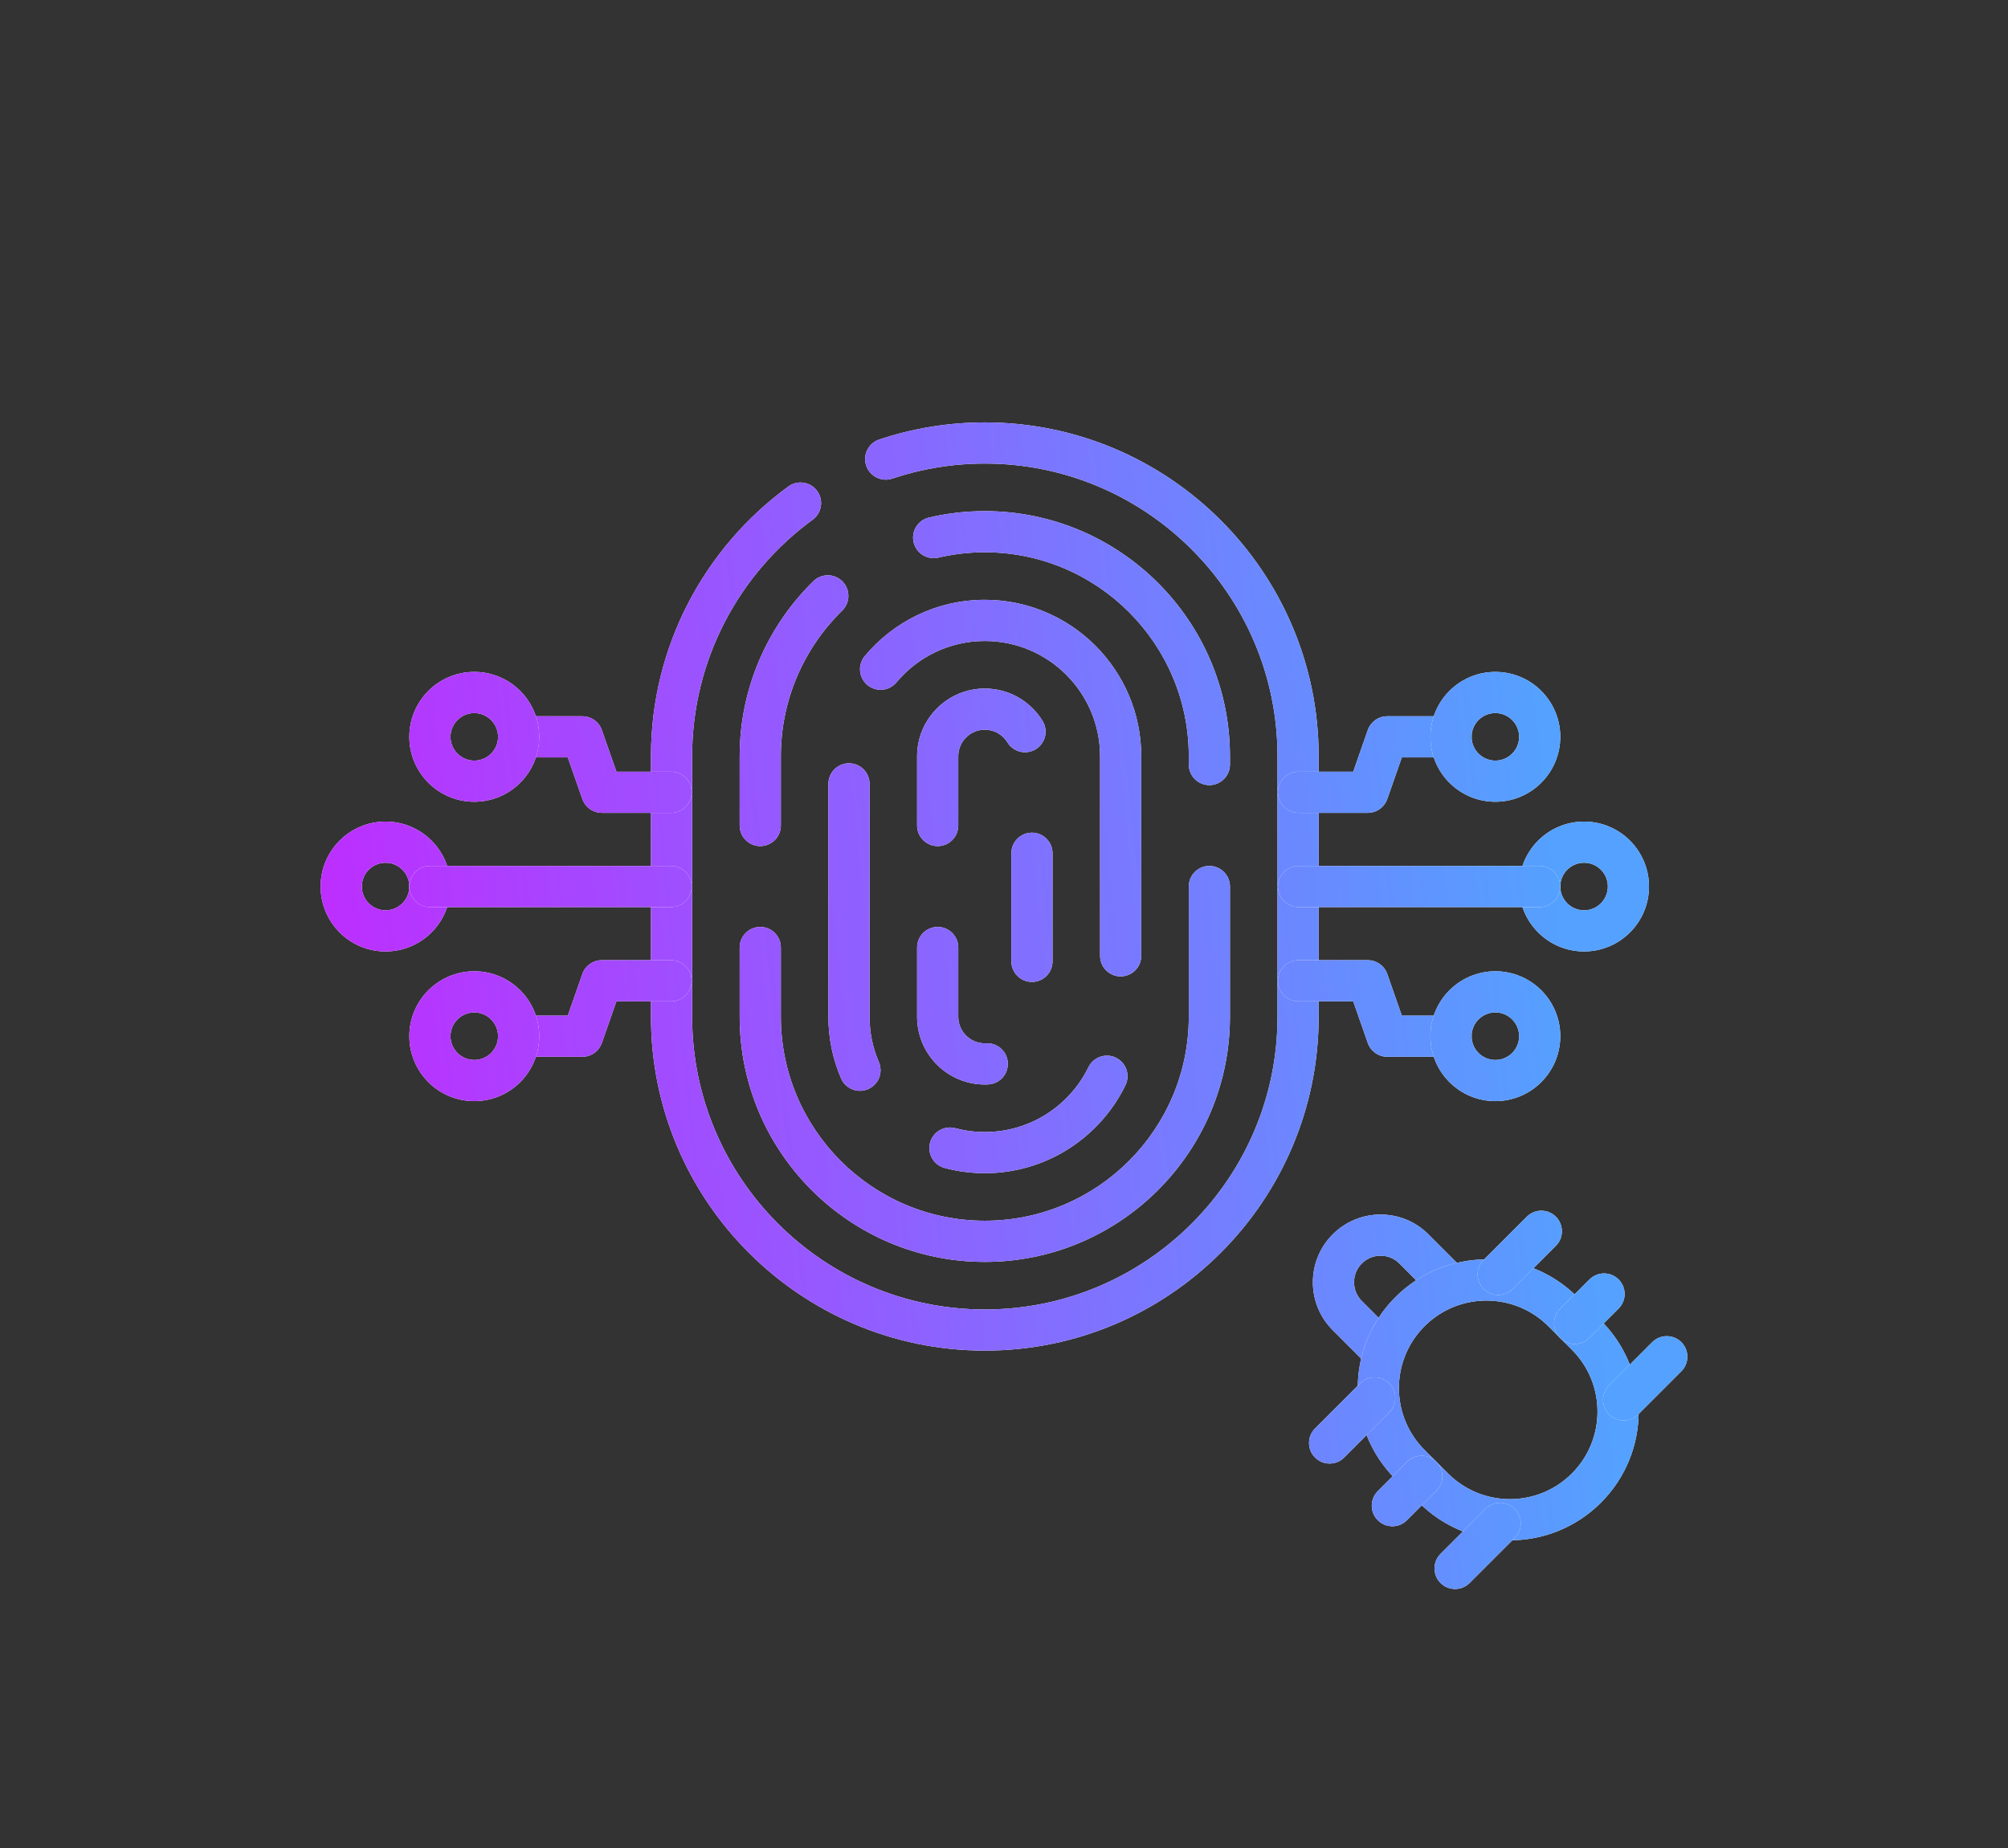 <svg width="390" height="359" viewBox="0 0 390 359" fill="none" xmlns="http://www.w3.org/2000/svg">
<rect x="0" y="0" width="390" height="359" fill="#333333" stroke="none"/>
<path d="M248.12 146.889V197.504C248.12 228.843 222.615 254.349 191.275 254.349C159.935 254.349 134.429 228.844 134.429 197.504V146.889C134.429 128.044 143.648 111.301 157.839 100.948C159.622 99.646 160.013 97.145 158.712 95.362C157.411 93.578 154.91 93.187 153.126 94.489C136.967 106.278 126.433 125.375 126.433 146.889V197.504C126.433 233.259 155.519 262.345 191.275 262.345C227.03 262.345 256.115 233.259 256.115 197.504V146.889C256.115 111.134 227.03 82.048 191.275 82.048C184.116 82.048 177.211 83.217 170.758 85.378C168.665 86.079 167.535 88.345 168.237 90.439C168.938 92.532 171.204 93.661 173.297 92.96C178.943 91.07 184.991 90.043 191.275 90.043C222.615 90.043 248.12 115.55 248.12 146.889Z" fill="white"/>
<path d="M248.12 146.889V197.504C248.12 228.843 222.615 254.349 191.275 254.349C159.935 254.349 134.429 228.844 134.429 197.504V146.889C134.429 128.044 143.648 111.301 157.839 100.948C159.622 99.646 160.013 97.145 158.712 95.362C157.411 93.578 154.91 93.187 153.126 94.489C136.967 106.278 126.433 125.375 126.433 146.889V197.504C126.433 233.259 155.519 262.345 191.275 262.345C227.03 262.345 256.115 233.259 256.115 197.504V146.889C256.115 111.134 227.03 82.048 191.275 82.048C184.116 82.048 177.211 83.217 170.758 85.378C168.665 86.079 167.535 88.345 168.237 90.439C168.938 92.532 171.204 93.661 173.297 92.96C178.943 91.07 184.991 90.043 191.275 90.043C222.615 90.043 248.12 115.55 248.12 146.889Z" fill="url(#paint0_linear_336_1423)"/>
<path d="M143.663 146.89V160.351C143.663 162.559 145.454 164.349 147.661 164.349C149.869 164.349 151.66 162.559 151.66 160.351V146.89C151.66 135.822 156.221 125.8 163.575 118.598C165.152 117.053 165.178 114.522 163.633 112.945C162.088 111.367 159.557 111.341 157.98 112.886C149.16 121.525 143.664 133.578 143.663 146.89Z" fill="white"/>
<path d="M143.663 146.89V160.351C143.663 162.559 145.454 164.349 147.661 164.349C149.869 164.349 151.66 162.559 151.66 160.351V146.89C151.66 135.822 156.221 125.8 163.575 118.598C165.152 117.053 165.178 114.522 163.633 112.945C162.088 111.367 159.557 111.341 157.98 112.886C149.16 121.525 143.664 133.578 143.663 146.89Z" fill="url(#paint1_linear_336_1423)"/>
<path d="M230.889 172.197V197.503C230.889 219.342 213.112 237.117 191.274 237.117C169.436 237.117 151.66 219.341 151.66 197.503V184.042C151.66 181.834 149.87 180.044 147.662 180.044C145.454 180.044 143.664 181.834 143.664 184.042V197.503C143.664 223.757 165.02 245.113 191.274 245.114C217.528 245.114 238.884 223.757 238.884 197.503V172.197C238.884 169.989 237.095 168.199 234.887 168.198C232.68 168.198 230.889 169.989 230.889 172.197Z" fill="white"/>
<path d="M230.889 172.197V197.503C230.889 219.342 213.112 237.117 191.274 237.117C169.436 237.117 151.66 219.341 151.66 197.503V184.042C151.66 181.834 149.87 180.044 147.662 180.044C145.454 180.044 143.664 181.834 143.664 184.042V197.503C143.664 223.757 165.02 245.113 191.274 245.114C217.528 245.114 238.884 223.757 238.884 197.503V172.197C238.884 169.989 237.095 168.199 234.887 168.198C232.68 168.198 230.889 169.989 230.889 172.197Z" fill="url(#paint2_linear_336_1423)"/>
<path d="M230.89 146.89V148.505C230.89 150.713 232.679 152.503 234.887 152.503C237.095 152.503 238.885 150.713 238.885 148.505V146.89C238.885 120.636 217.529 99.28 191.275 99.28C187.553 99.28 183.919 99.709 180.428 100.527C178.279 101.031 176.944 103.182 177.448 105.332C177.952 107.481 180.103 108.815 182.252 108.311C185.147 107.633 188.169 107.275 191.275 107.275C213.113 107.275 230.89 125.051 230.89 146.89Z" fill="white"/>
<path d="M230.89 146.89V148.505C230.89 150.713 232.679 152.503 234.887 152.503C237.095 152.503 238.885 150.713 238.885 148.505V146.89C238.885 120.636 217.529 99.28 191.275 99.28C187.553 99.28 183.919 99.709 180.428 100.527C178.279 101.031 176.944 103.182 177.448 105.332C177.952 107.481 180.103 108.815 182.252 108.311C185.147 107.633 188.169 107.275 191.275 107.275C213.113 107.275 230.89 125.051 230.89 146.89Z" fill="url(#paint3_linear_336_1423)"/>
<path d="M191.274 227.884C203.27 227.884 213.655 220.9 218.585 210.8C219.553 208.816 218.73 206.422 216.746 205.454C214.762 204.486 212.369 205.309 211.4 207.293C207.758 214.756 200.094 219.887 191.274 219.887C189.283 219.887 187.357 219.627 185.531 219.14C183.398 218.572 181.207 219.84 180.638 221.973C180.07 224.107 181.337 226.297 183.47 226.866C185.963 227.53 188.582 227.884 191.274 227.884Z" fill="white"/>
<path d="M191.274 227.884C203.27 227.884 213.655 220.9 218.585 210.8C219.553 208.816 218.73 206.422 216.746 205.454C214.762 204.486 212.369 205.309 211.4 207.293C207.758 214.756 200.094 219.887 191.274 219.887C189.283 219.887 187.357 219.627 185.531 219.14C183.398 218.572 181.207 219.84 180.638 221.973C180.07 224.107 181.337 226.297 183.47 226.866C185.963 227.53 188.582 227.884 191.274 227.884Z" fill="url(#paint4_linear_336_1423)"/>
<path d="M160.893 152.258V197.502C160.893 201.738 161.768 205.788 163.352 209.465C164.226 211.492 166.578 212.427 168.605 211.554C170.633 210.68 171.569 208.329 170.695 206.301C169.533 203.605 168.889 200.631 168.889 197.502V152.258C168.889 150.05 167.099 148.261 164.891 148.261C162.684 148.261 160.893 150.05 160.893 152.258Z" fill="white"/>
<path d="M160.893 152.258V197.502C160.893 201.738 161.768 205.788 163.352 209.465C164.226 211.492 166.578 212.427 168.605 211.554C170.633 210.68 171.569 208.329 170.695 206.301C169.533 203.605 168.889 200.631 168.889 197.502V152.258C168.889 150.05 167.099 148.261 164.891 148.261C162.684 148.261 160.893 150.05 160.893 152.258Z" fill="url(#paint5_linear_336_1423)"/>
<path d="M213.66 146.89V185.657C213.66 187.865 215.45 189.655 217.658 189.655C219.865 189.655 221.655 187.865 221.655 185.657V146.89C221.655 130.134 208.03 116.509 191.274 116.509C181.912 116.509 173.533 120.765 167.967 127.425C166.552 129.12 166.777 131.641 168.471 133.056C170.165 134.472 172.686 134.246 174.102 132.552C178.218 127.627 184.387 124.505 191.274 124.505C203.615 124.505 213.66 134.549 213.66 146.89Z" fill="white"/>
<path d="M213.66 146.89V185.657C213.66 187.865 215.45 189.655 217.658 189.655C219.865 189.655 221.655 187.865 221.655 185.657V146.89C221.655 130.134 208.03 116.509 191.274 116.509C181.912 116.509 173.533 120.765 167.967 127.425C166.552 129.12 166.777 131.641 168.471 133.056C170.165 134.472 172.686 134.246 174.102 132.552C178.218 127.627 184.387 124.505 191.274 124.505C203.615 124.505 213.66 134.549 213.66 146.89Z" fill="url(#paint6_linear_336_1423)"/>
<path d="M178.123 146.89V160.351C178.123 162.559 179.913 164.349 182.121 164.349C184.329 164.349 186.119 162.559 186.119 160.351V146.89C186.119 144.053 188.437 141.735 191.274 141.735C193.123 141.735 194.757 142.714 195.673 144.208C196.826 146.091 199.287 146.682 201.17 145.529C203.052 144.375 203.643 141.914 202.49 140.032C200.186 136.271 196.027 133.74 191.274 133.74C184.022 133.74 178.123 139.637 178.123 146.89Z" fill="white"/>
<path d="M178.123 146.89V160.351C178.123 162.559 179.913 164.349 182.121 164.349C184.329 164.349 186.119 162.559 186.119 160.351V146.89C186.119 144.053 188.437 141.735 191.274 141.735C193.123 141.735 194.757 142.714 195.673 144.208C196.826 146.091 199.287 146.682 201.17 145.529C203.052 144.375 203.643 141.914 202.49 140.032C200.186 136.271 196.027 133.74 191.274 133.74C184.022 133.74 178.123 139.637 178.123 146.89Z" fill="url(#paint7_linear_336_1423)"/>
<path d="M178.123 184.042V197.503C178.123 204.755 184.022 210.654 191.274 210.654C191.518 210.654 191.74 210.645 191.898 210.639C194.105 210.557 195.826 208.701 195.743 206.495C195.66 204.289 193.805 202.567 191.599 202.65C191.445 202.656 191.354 202.658 191.274 202.658C188.437 202.658 186.119 200.34 186.119 197.503V184.042C186.119 181.834 184.329 180.045 182.121 180.045C179.913 180.045 178.123 181.834 178.123 184.042Z" fill="white"/>
<path d="M178.123 184.042V197.503C178.123 204.755 184.022 210.654 191.274 210.654C191.518 210.654 191.74 210.645 191.898 210.639C194.105 210.557 195.826 208.701 195.743 206.495C195.66 204.289 193.805 202.567 191.599 202.65C191.445 202.656 191.354 202.658 191.274 202.658C188.437 202.658 186.119 200.34 186.119 197.503V184.042C186.119 181.834 184.329 180.045 182.121 180.045C179.913 180.045 178.123 181.834 178.123 184.042Z" fill="url(#paint8_linear_336_1423)"/>
<path d="M196.43 165.735V186.734C196.43 188.942 198.22 190.732 200.428 190.732C202.636 190.732 204.426 188.942 204.426 186.734V165.735C204.426 163.527 202.635 161.738 200.428 161.738C198.22 161.738 196.43 163.527 196.43 165.735Z" fill="white"/>
<path d="M196.43 165.735V186.734C196.43 188.942 198.22 190.732 200.428 190.732C202.636 190.732 204.426 188.942 204.426 186.734V165.735C204.426 163.527 202.635 161.738 200.428 161.738C198.22 161.738 196.43 163.527 196.43 165.735Z" fill="url(#paint9_linear_336_1423)"/>
<path d="M265.664 157.888L265.98 157.875C267.548 157.751 268.911 156.713 269.437 155.21L272.268 147.119H281.817C284.025 147.119 285.814 145.329 285.814 143.121C285.814 140.913 284.025 139.124 281.817 139.124H269.432C267.734 139.124 266.22 140.197 265.659 141.801L262.828 149.892H252.203C249.995 149.892 248.205 151.682 248.205 153.89C248.205 156.097 249.995 157.888 252.203 157.888H265.664Z" fill="white"/>
<path d="M265.664 157.888L265.98 157.875C267.548 157.751 268.911 156.713 269.437 155.21L272.268 147.119H281.817C284.025 147.119 285.814 145.329 285.814 143.121C285.814 140.913 284.025 139.124 281.817 139.124H269.432C267.734 139.124 266.22 140.197 265.659 141.801L262.828 149.892H252.203C249.995 149.892 248.205 151.682 248.205 153.89C248.205 156.097 249.995 157.888 252.203 157.888H265.664Z" fill="url(#paint10_linear_336_1423)"/>
<path d="M295.049 143.121C295.049 145.671 292.982 147.738 290.431 147.738C287.882 147.738 285.814 145.672 285.814 143.121C285.814 140.571 287.881 138.504 290.431 138.504C292.982 138.504 295.049 140.571 295.049 143.121ZM303.044 143.121C303.044 136.155 297.397 130.509 290.431 130.509C283.466 130.509 277.819 136.155 277.819 143.121C277.819 150.087 283.466 155.734 290.431 155.734C297.397 155.734 303.044 150.087 303.044 143.121Z" fill="white"/>
<path d="M295.049 143.121C295.049 145.671 292.982 147.738 290.431 147.738C287.882 147.738 285.814 145.672 285.814 143.121C285.814 140.571 287.881 138.504 290.431 138.504C292.982 138.504 295.049 140.571 295.049 143.121ZM303.044 143.121C303.044 136.155 297.397 130.509 290.431 130.509C283.466 130.509 277.819 136.155 277.819 143.121C277.819 150.087 283.466 155.734 290.431 155.734C297.397 155.734 303.044 150.087 303.044 143.121Z" fill="url(#paint11_linear_336_1423)"/>
<path d="M281.817 205.27C284.025 205.27 285.814 203.479 285.814 201.272C285.814 199.064 284.025 197.274 281.817 197.273H272.268L269.437 189.183C268.876 187.579 267.363 186.506 265.664 186.506H252.203C249.995 186.506 248.205 188.295 248.205 190.503C248.205 192.711 249.995 194.501 252.203 194.501H262.828L265.659 202.592C266.22 204.195 267.734 205.27 269.432 205.27H281.817Z" fill="white"/>
<path d="M281.817 205.27C284.025 205.27 285.814 203.479 285.814 201.272C285.814 199.064 284.025 197.274 281.817 197.273H272.268L269.437 189.183C268.876 187.579 267.363 186.506 265.664 186.506H252.203C249.995 186.506 248.205 188.295 248.205 190.503C248.205 192.711 249.995 194.501 252.203 194.501H262.828L265.659 202.592C266.22 204.195 267.734 205.27 269.432 205.27H281.817Z" fill="url(#paint12_linear_336_1423)"/>
<path d="M295.049 201.272C295.049 203.822 292.982 205.888 290.431 205.888C287.881 205.888 285.814 203.822 285.814 201.272C285.814 198.721 287.882 196.654 290.431 196.654C292.982 196.654 295.049 198.722 295.049 201.272ZM303.044 201.272C303.044 194.306 297.397 188.659 290.431 188.659C283.466 188.659 277.819 194.306 277.819 201.272C277.819 208.238 283.466 213.884 290.431 213.884C297.397 213.884 303.044 208.238 303.044 201.272Z" fill="white"/>
<path d="M295.049 201.272C295.049 203.822 292.982 205.888 290.431 205.888C287.881 205.888 285.814 203.822 285.814 201.272C285.814 198.721 287.882 196.654 290.431 196.654C292.982 196.654 295.049 198.722 295.049 201.272ZM303.044 201.272C303.044 194.306 297.397 188.659 290.431 188.659C283.466 188.659 277.819 194.306 277.819 201.272C277.819 208.238 283.466 213.884 290.431 213.884C297.397 213.884 303.044 208.238 303.044 201.272Z" fill="url(#paint13_linear_336_1423)"/>
<path d="M312.279 172.196C312.279 174.747 310.211 176.813 307.661 176.813C305.111 176.813 303.045 174.747 303.045 172.196C303.045 169.646 305.111 167.579 307.661 167.579C310.211 167.579 312.279 169.646 312.279 172.196ZM320.274 172.196C320.274 165.23 314.627 159.584 307.661 159.584C300.695 159.584 295.049 165.231 295.049 172.196C295.049 179.162 300.695 184.809 307.661 184.81C314.627 184.81 320.274 179.162 320.274 172.196Z" fill="white"/>
<path d="M312.279 172.196C312.279 174.747 310.211 176.813 307.661 176.813C305.111 176.813 303.045 174.747 303.045 172.196C303.045 169.646 305.111 167.579 307.661 167.579C310.211 167.579 312.279 169.646 312.279 172.196ZM320.274 172.196C320.274 165.23 314.627 159.584 307.661 159.584C300.695 159.584 295.049 165.231 295.049 172.196C295.049 179.162 300.695 184.809 307.661 184.81C314.627 184.81 320.274 179.162 320.274 172.196Z" fill="url(#paint14_linear_336_1423)"/>
<path d="M299.046 176.194C301.254 176.194 303.045 174.404 303.045 172.196C303.045 169.988 301.254 168.198 299.046 168.198H252.203C249.995 168.198 248.205 169.989 248.205 172.196C248.205 174.404 249.995 176.194 252.203 176.194H299.046Z" fill="white"/>
<path d="M299.046 176.194C301.254 176.194 303.045 174.404 303.045 172.196C303.045 169.988 301.254 168.198 299.046 168.198H252.203C249.995 168.198 248.205 169.989 248.205 172.196C248.205 174.404 249.995 176.194 252.203 176.194H299.046Z" fill="url(#paint15_linear_336_1423)"/>
<path d="M130.345 157.888C132.553 157.888 134.343 156.097 134.343 153.89C134.343 151.682 132.553 149.892 130.345 149.892H119.72L116.889 141.801C116.328 140.197 114.814 139.124 113.116 139.124H100.732C98.524 139.124 96.734 140.913 96.734 143.121C96.734 145.329 98.524 147.119 100.732 147.119H110.281L113.112 155.21L113.228 155.505C113.863 156.944 115.293 157.888 116.885 157.888H130.345Z" fill="white"/>
<path d="M130.345 157.888C132.553 157.888 134.343 156.097 134.343 153.89C134.343 151.682 132.553 149.892 130.345 149.892H119.72L116.889 141.801C116.328 140.197 114.814 139.124 113.116 139.124H100.732C98.524 139.124 96.734 140.913 96.734 143.121C96.734 145.329 98.524 147.119 100.732 147.119H110.281L113.112 155.21L113.228 155.505C113.863 156.944 115.293 157.888 116.885 157.888H130.345Z" fill="url(#paint16_linear_336_1423)"/>
<path d="M96.734 143.121C96.734 145.672 94.667 147.738 92.117 147.738C89.567 147.738 87.5 145.671 87.5 143.121C87.5 140.571 89.567 138.504 92.117 138.504C94.667 138.504 96.734 140.571 96.734 143.121ZM104.73 143.121C104.73 136.155 99.083 130.509 92.117 130.509C85.152 130.509 79.504 136.155 79.504 143.121C79.504 150.087 85.151 155.734 92.117 155.734C99.083 155.734 104.73 150.087 104.73 143.121Z" fill="white"/>
<path d="M96.734 143.121C96.734 145.672 94.667 147.738 92.117 147.738C89.567 147.738 87.5 145.671 87.5 143.121C87.5 140.571 89.567 138.504 92.117 138.504C94.667 138.504 96.734 140.571 96.734 143.121ZM104.73 143.121C104.73 136.155 99.083 130.509 92.117 130.509C85.152 130.509 79.504 136.155 79.504 143.121C79.504 150.087 85.151 155.734 92.117 155.734C99.083 155.734 104.73 150.087 104.73 143.121Z" fill="url(#paint17_linear_336_1423)"/>
<path d="M113.116 205.27L113.432 205.257C115 205.133 116.363 204.095 116.889 202.592L119.72 194.501H130.345C132.553 194.501 134.343 192.711 134.343 190.503C134.343 188.295 132.553 186.506 130.345 186.506H116.885C115.186 186.506 113.673 187.579 113.112 189.183L110.281 197.273H100.732C98.524 197.273 96.734 199.064 96.734 201.272C96.734 203.479 98.524 205.27 100.732 205.27H113.116Z" fill="white"/>
<path d="M113.116 205.27L113.432 205.257C115 205.133 116.363 204.095 116.889 202.592L119.72 194.501H130.345C132.553 194.501 134.343 192.711 134.343 190.503C134.343 188.295 132.553 186.506 130.345 186.506H116.885C115.186 186.506 113.673 187.579 113.112 189.183L110.281 197.273H100.732C98.524 197.273 96.734 199.064 96.734 201.272C96.734 203.479 98.524 205.27 100.732 205.27H113.116Z" fill="url(#paint18_linear_336_1423)"/>
<path d="M96.734 201.272C96.734 203.822 94.667 205.888 92.117 205.888C89.567 205.888 87.5 203.822 87.5 201.272C87.5 198.722 89.567 196.654 92.117 196.654C94.667 196.654 96.734 198.721 96.734 201.272ZM104.73 201.272C104.73 194.306 99.083 188.659 92.117 188.659C85.151 188.659 79.504 194.306 79.504 201.272C79.504 208.238 85.152 213.884 92.117 213.884C99.083 213.884 104.73 208.238 104.73 201.272Z" fill="white"/>
<path d="M96.734 201.272C96.734 203.822 94.667 205.888 92.117 205.888C89.567 205.888 87.5 203.822 87.5 201.272C87.5 198.722 89.567 196.654 92.117 196.654C94.667 196.654 96.734 198.721 96.734 201.272ZM104.73 201.272C104.73 194.306 99.083 188.659 92.117 188.659C85.151 188.659 79.504 194.306 79.504 201.272C79.504 208.238 85.152 213.884 92.117 213.884C99.083 213.884 104.73 208.238 104.73 201.272Z" fill="url(#paint19_linear_336_1423)"/>
<path d="M79.505 172.196C79.505 174.747 77.437 176.813 74.888 176.813C72.337 176.813 70.27 174.747 70.27 172.196C70.27 169.646 72.337 167.579 74.888 167.579C77.437 167.579 79.505 169.646 79.505 172.196ZM87.5 172.196C87.5 165.23 81.853 159.584 74.888 159.584C67.922 159.584 62.274 165.23 62.274 172.196C62.274 179.162 67.922 184.81 74.888 184.81C81.853 184.809 87.5 179.162 87.5 172.196Z" fill="white"/>
<path d="M79.505 172.196C79.505 174.747 77.437 176.813 74.888 176.813C72.337 176.813 70.27 174.747 70.27 172.196C70.27 169.646 72.337 167.579 74.888 167.579C77.437 167.579 79.505 169.646 79.505 172.196ZM87.5 172.196C87.5 165.23 81.853 159.584 74.888 159.584C67.922 159.584 62.274 165.23 62.274 172.196C62.274 179.162 67.922 184.81 74.888 184.81C81.853 184.809 87.5 179.162 87.5 172.196Z" fill="url(#paint20_linear_336_1423)"/>
<path d="M130.346 176.194C132.554 176.194 134.343 174.404 134.343 172.196C134.343 169.989 132.554 168.199 130.346 168.198H83.502C81.294 168.198 79.505 169.988 79.505 172.196C79.505 174.404 81.294 176.194 83.502 176.194H130.346Z" fill="white"/>
<path d="M130.346 176.194C132.554 176.194 134.343 174.404 134.343 172.196C134.343 169.989 132.554 168.199 130.346 168.198H83.502C81.294 168.198 79.505 169.988 79.505 172.196C79.505 174.404 81.294 176.194 83.502 176.194H130.346Z" fill="url(#paint21_linear_336_1423)"/>
<path d="M265.697 265.217C267.258 266.777 269.789 266.777 271.35 265.216C272.911 263.654 272.911 261.123 271.35 259.562L264.496 252.71C262.483 250.696 262.483 247.432 264.496 245.419C266.509 243.406 269.773 243.405 271.787 245.419L278.64 252.271C280.201 253.833 282.732 253.832 284.293 252.271C285.854 250.71 285.855 248.179 284.294 246.618L277.441 239.764C272.305 234.63 263.979 234.63 258.843 239.765C253.707 244.901 253.707 253.227 258.842 258.363L265.697 265.217Z" fill="white"/>
<path d="M265.697 265.217C267.258 266.777 269.789 266.777 271.35 265.216C272.911 263.654 272.911 261.123 271.35 259.562L264.496 252.71C262.483 250.696 262.483 247.432 264.496 245.419C266.509 243.406 269.773 243.405 271.787 245.419L278.64 252.271C280.201 253.833 282.732 253.832 284.293 252.271C285.854 250.71 285.855 248.179 284.294 246.618L277.441 239.764C272.305 234.63 263.979 234.63 258.843 239.765C253.707 244.901 253.707 253.227 258.842 258.363L265.697 265.217Z" fill="url(#paint22_linear_336_1423)"/>
<path d="M275.595 291.867C285.357 301.629 301.184 301.629 310.945 291.867C320.707 282.105 320.707 266.279 310.945 256.517L306.376 251.948C296.614 242.186 280.788 242.187 271.026 251.949C261.264 261.71 261.264 277.536 271.026 287.298L275.595 291.867ZM305.291 286.213C298.652 292.853 287.888 292.853 281.248 286.213L276.68 281.645C270.144 275.109 270.042 264.576 276.373 257.917L276.68 257.602L276.994 257.295C283.655 250.964 294.187 251.066 300.723 257.602L305.291 262.17C311.931 268.81 311.931 279.574 305.291 286.213Z" fill="white"/>
<path d="M275.595 291.867C285.357 301.629 301.184 301.629 310.945 291.867C320.707 282.105 320.707 266.279 310.945 256.517L306.376 251.948C296.614 242.186 280.788 242.187 271.026 251.949C261.264 261.71 261.264 277.536 271.026 287.298L275.595 291.867ZM305.291 286.213C298.652 292.853 287.888 292.853 281.248 286.213L276.68 281.645C270.144 275.109 270.042 264.576 276.373 257.917L276.68 257.602L276.994 257.295C283.655 250.964 294.187 251.066 300.723 257.602L305.291 262.17C311.931 268.81 311.931 279.574 305.291 286.213Z" fill="url(#paint23_linear_336_1423)"/>
<path d="M303.008 259.887C304.569 261.447 307.1 261.447 308.661 259.886L314.371 254.175C315.932 252.613 315.932 250.082 314.371 248.521C312.81 246.96 310.279 246.96 308.718 248.521L303.007 254.233C301.446 255.795 301.447 258.326 303.008 259.887Z" fill="white"/>
<path d="M303.008 259.887C304.569 261.447 307.1 261.447 308.661 259.886L314.371 254.175C315.932 252.613 315.932 250.082 314.371 248.521C312.81 246.96 310.279 246.96 308.718 248.521L303.007 254.233C301.446 255.795 301.447 258.326 303.008 259.887Z" fill="url(#paint24_linear_336_1423)"/>
<path d="M312.525 274.735C314.086 276.296 316.618 276.296 318.179 274.735L326.555 266.358C328.116 264.797 328.116 262.266 326.555 260.705C324.994 259.144 322.463 259.144 320.902 260.705L312.525 269.081C310.963 270.642 310.963 273.174 312.525 274.735Z" fill="white"/>
<path d="M312.525 274.735C314.086 276.296 316.618 276.296 318.179 274.735L326.555 266.358C328.116 264.797 328.116 262.266 326.555 260.705C324.994 259.144 322.463 259.144 320.902 260.705L312.525 269.081C310.963 270.642 310.963 273.174 312.525 274.735Z" fill="url(#paint25_linear_336_1423)"/>
<path d="M288.16 250.368C289.721 251.929 292.252 251.928 293.813 250.367L302.188 241.991C303.749 240.43 303.749 237.899 302.188 236.338C300.627 234.777 298.096 234.777 296.535 236.338L288.159 244.715C286.598 246.276 286.599 248.807 288.16 250.368Z" fill="white"/>
<path d="M288.16 250.368C289.721 251.929 292.252 251.928 293.813 250.367L302.188 241.991C303.749 240.43 303.749 237.899 302.188 236.338C300.627 234.777 298.096 234.777 296.535 236.338L288.159 244.715C286.598 246.276 286.599 248.807 288.16 250.368Z" fill="url(#paint26_linear_336_1423)"/>
<path d="M267.599 295.293C269.16 296.854 271.691 296.855 273.252 295.294L278.964 289.583C280.525 288.022 280.525 285.491 278.964 283.93C277.403 282.369 274.872 282.369 273.311 283.93L267.6 289.64C266.039 291.201 266.038 293.732 267.599 295.293Z" fill="white"/>
<path d="M267.599 295.293C269.16 296.854 271.691 296.855 273.252 295.294L278.964 289.583C280.525 288.022 280.525 285.491 278.964 283.93C277.403 282.369 274.872 282.369 273.311 283.93L267.6 289.64C266.039 291.201 266.038 293.732 267.599 295.293Z" fill="url(#paint27_linear_336_1423)"/>
<path d="M279.782 307.477C281.343 309.039 283.875 309.039 285.436 307.477L294.193 298.721C295.754 297.159 295.754 294.627 294.193 293.066C292.632 291.505 290.1 291.505 288.539 293.066L279.782 301.823C278.221 303.384 278.221 305.916 279.782 307.477Z" fill="white"/>
<path d="M279.782 307.477C281.343 309.039 283.875 309.039 285.436 307.477L294.193 298.721C295.754 297.159 295.754 294.627 294.193 293.066C292.632 291.505 290.1 291.505 288.539 293.066L279.782 301.823C278.221 303.384 278.221 305.916 279.782 307.477Z" fill="url(#paint28_linear_336_1423)"/>
<path d="M255.416 283.111C256.977 284.672 259.509 284.672 261.07 283.111L269.827 274.354C271.388 272.793 271.388 270.261 269.827 268.7C268.266 267.139 265.734 267.139 264.172 268.7L255.416 277.457C253.854 279.018 253.854 281.55 255.416 283.111Z" fill="white"/>
<path d="M255.416 283.111C256.977 284.672 259.509 284.672 261.07 283.111L269.827 274.354C271.388 272.793 271.388 270.261 269.827 268.7C268.266 267.139 265.734 267.139 264.172 268.7L255.416 277.457C253.854 279.018 253.854 281.55 255.416 283.111Z" fill="url(#paint29_linear_336_1423)"/>
<defs>
<linearGradient id="paint0_linear_336_1423" x1="54.473" y1="285.322" x2="311.679" y2="258.979" gradientUnits="userSpaceOnUse">
<stop stop-color="#C525FF"/>
<stop offset="1" stop-color="#54A1FF"/>
</linearGradient>
<linearGradient id="paint1_linear_336_1423" x1="54.473" y1="285.322" x2="311.679" y2="258.979" gradientUnits="userSpaceOnUse">
<stop stop-color="#C525FF"/>
<stop offset="1" stop-color="#54A1FF"/>
</linearGradient>
<linearGradient id="paint2_linear_336_1423" x1="54.473" y1="285.322" x2="311.679" y2="258.979" gradientUnits="userSpaceOnUse">
<stop stop-color="#C525FF"/>
<stop offset="1" stop-color="#54A1FF"/>
</linearGradient>
<linearGradient id="paint3_linear_336_1423" x1="54.473" y1="285.322" x2="311.679" y2="258.979" gradientUnits="userSpaceOnUse">
<stop stop-color="#C525FF"/>
<stop offset="1" stop-color="#54A1FF"/>
</linearGradient>
<linearGradient id="paint4_linear_336_1423" x1="54.473" y1="285.322" x2="311.679" y2="258.979" gradientUnits="userSpaceOnUse">
<stop stop-color="#C525FF"/>
<stop offset="1" stop-color="#54A1FF"/>
</linearGradient>
<linearGradient id="paint5_linear_336_1423" x1="54.473" y1="285.322" x2="311.679" y2="258.979" gradientUnits="userSpaceOnUse">
<stop stop-color="#C525FF"/>
<stop offset="1" stop-color="#54A1FF"/>
</linearGradient>
<linearGradient id="paint6_linear_336_1423" x1="54.473" y1="285.322" x2="311.679" y2="258.979" gradientUnits="userSpaceOnUse">
<stop stop-color="#C525FF"/>
<stop offset="1" stop-color="#54A1FF"/>
</linearGradient>
<linearGradient id="paint7_linear_336_1423" x1="54.473" y1="285.322" x2="311.679" y2="258.979" gradientUnits="userSpaceOnUse">
<stop stop-color="#C525FF"/>
<stop offset="1" stop-color="#54A1FF"/>
</linearGradient>
<linearGradient id="paint8_linear_336_1423" x1="54.473" y1="285.322" x2="311.679" y2="258.979" gradientUnits="userSpaceOnUse">
<stop stop-color="#C525FF"/>
<stop offset="1" stop-color="#54A1FF"/>
</linearGradient>
<linearGradient id="paint9_linear_336_1423" x1="54.473" y1="285.322" x2="311.679" y2="258.979" gradientUnits="userSpaceOnUse">
<stop stop-color="#C525FF"/>
<stop offset="1" stop-color="#54A1FF"/>
</linearGradient>
<linearGradient id="paint10_linear_336_1423" x1="54.473" y1="285.322" x2="311.679" y2="258.979" gradientUnits="userSpaceOnUse">
<stop stop-color="#C525FF"/>
<stop offset="1" stop-color="#54A1FF"/>
</linearGradient>
<linearGradient id="paint11_linear_336_1423" x1="54.473" y1="285.322" x2="311.679" y2="258.979" gradientUnits="userSpaceOnUse">
<stop stop-color="#C525FF"/>
<stop offset="1" stop-color="#54A1FF"/>
</linearGradient>
<linearGradient id="paint12_linear_336_1423" x1="54.473" y1="285.322" x2="311.679" y2="258.979" gradientUnits="userSpaceOnUse">
<stop stop-color="#C525FF"/>
<stop offset="1" stop-color="#54A1FF"/>
</linearGradient>
<linearGradient id="paint13_linear_336_1423" x1="54.473" y1="285.322" x2="311.679" y2="258.979" gradientUnits="userSpaceOnUse">
<stop stop-color="#C525FF"/>
<stop offset="1" stop-color="#54A1FF"/>
</linearGradient>
<linearGradient id="paint14_linear_336_1423" x1="54.473" y1="285.322" x2="311.679" y2="258.979" gradientUnits="userSpaceOnUse">
<stop stop-color="#C525FF"/>
<stop offset="1" stop-color="#54A1FF"/>
</linearGradient>
<linearGradient id="paint15_linear_336_1423" x1="54.473" y1="285.322" x2="311.679" y2="258.979" gradientUnits="userSpaceOnUse">
<stop stop-color="#C525FF"/>
<stop offset="1" stop-color="#54A1FF"/>
</linearGradient>
<linearGradient id="paint16_linear_336_1423" x1="54.473" y1="285.322" x2="311.679" y2="258.979" gradientUnits="userSpaceOnUse">
<stop stop-color="#C525FF"/>
<stop offset="1" stop-color="#54A1FF"/>
</linearGradient>
<linearGradient id="paint17_linear_336_1423" x1="54.473" y1="285.322" x2="311.679" y2="258.979" gradientUnits="userSpaceOnUse">
<stop stop-color="#C525FF"/>
<stop offset="1" stop-color="#54A1FF"/>
</linearGradient>
<linearGradient id="paint18_linear_336_1423" x1="54.473" y1="285.322" x2="311.679" y2="258.979" gradientUnits="userSpaceOnUse">
<stop stop-color="#C525FF"/>
<stop offset="1" stop-color="#54A1FF"/>
</linearGradient>
<linearGradient id="paint19_linear_336_1423" x1="54.473" y1="285.322" x2="311.679" y2="258.979" gradientUnits="userSpaceOnUse">
<stop stop-color="#C525FF"/>
<stop offset="1" stop-color="#54A1FF"/>
</linearGradient>
<linearGradient id="paint20_linear_336_1423" x1="54.473" y1="285.322" x2="311.679" y2="258.979" gradientUnits="userSpaceOnUse">
<stop stop-color="#C525FF"/>
<stop offset="1" stop-color="#54A1FF"/>
</linearGradient>
<linearGradient id="paint21_linear_336_1423" x1="54.473" y1="285.322" x2="311.679" y2="258.979" gradientUnits="userSpaceOnUse">
<stop stop-color="#C525FF"/>
<stop offset="1" stop-color="#54A1FF"/>
</linearGradient>
<linearGradient id="paint22_linear_336_1423" x1="54.473" y1="285.322" x2="311.679" y2="258.979" gradientUnits="userSpaceOnUse">
<stop stop-color="#C525FF"/>
<stop offset="1" stop-color="#54A1FF"/>
</linearGradient>
<linearGradient id="paint23_linear_336_1423" x1="54.473" y1="285.322" x2="311.679" y2="258.979" gradientUnits="userSpaceOnUse">
<stop stop-color="#C525FF"/>
<stop offset="1" stop-color="#54A1FF"/>
</linearGradient>
<linearGradient id="paint24_linear_336_1423" x1="54.473" y1="285.322" x2="311.679" y2="258.979" gradientUnits="userSpaceOnUse">
<stop stop-color="#C525FF"/>
<stop offset="1" stop-color="#54A1FF"/>
</linearGradient>
<linearGradient id="paint25_linear_336_1423" x1="54.473" y1="285.322" x2="311.679" y2="258.979" gradientUnits="userSpaceOnUse">
<stop stop-color="#C525FF"/>
<stop offset="1" stop-color="#54A1FF"/>
</linearGradient>
<linearGradient id="paint26_linear_336_1423" x1="54.473" y1="285.322" x2="311.679" y2="258.979" gradientUnits="userSpaceOnUse">
<stop stop-color="#C525FF"/>
<stop offset="1" stop-color="#54A1FF"/>
</linearGradient>
<linearGradient id="paint27_linear_336_1423" x1="54.473" y1="285.322" x2="311.679" y2="258.979" gradientUnits="userSpaceOnUse">
<stop stop-color="#C525FF"/>
<stop offset="1" stop-color="#54A1FF"/>
</linearGradient>
<linearGradient id="paint28_linear_336_1423" x1="54.473" y1="285.322" x2="311.679" y2="258.979" gradientUnits="userSpaceOnUse">
<stop stop-color="#C525FF"/>
<stop offset="1" stop-color="#54A1FF"/>
</linearGradient>
<linearGradient id="paint29_linear_336_1423" x1="54.473" y1="285.322" x2="311.679" y2="258.979" gradientUnits="userSpaceOnUse">
<stop stop-color="#C525FF"/>
<stop offset="1" stop-color="#54A1FF"/>
</linearGradient>
</defs>
</svg>
